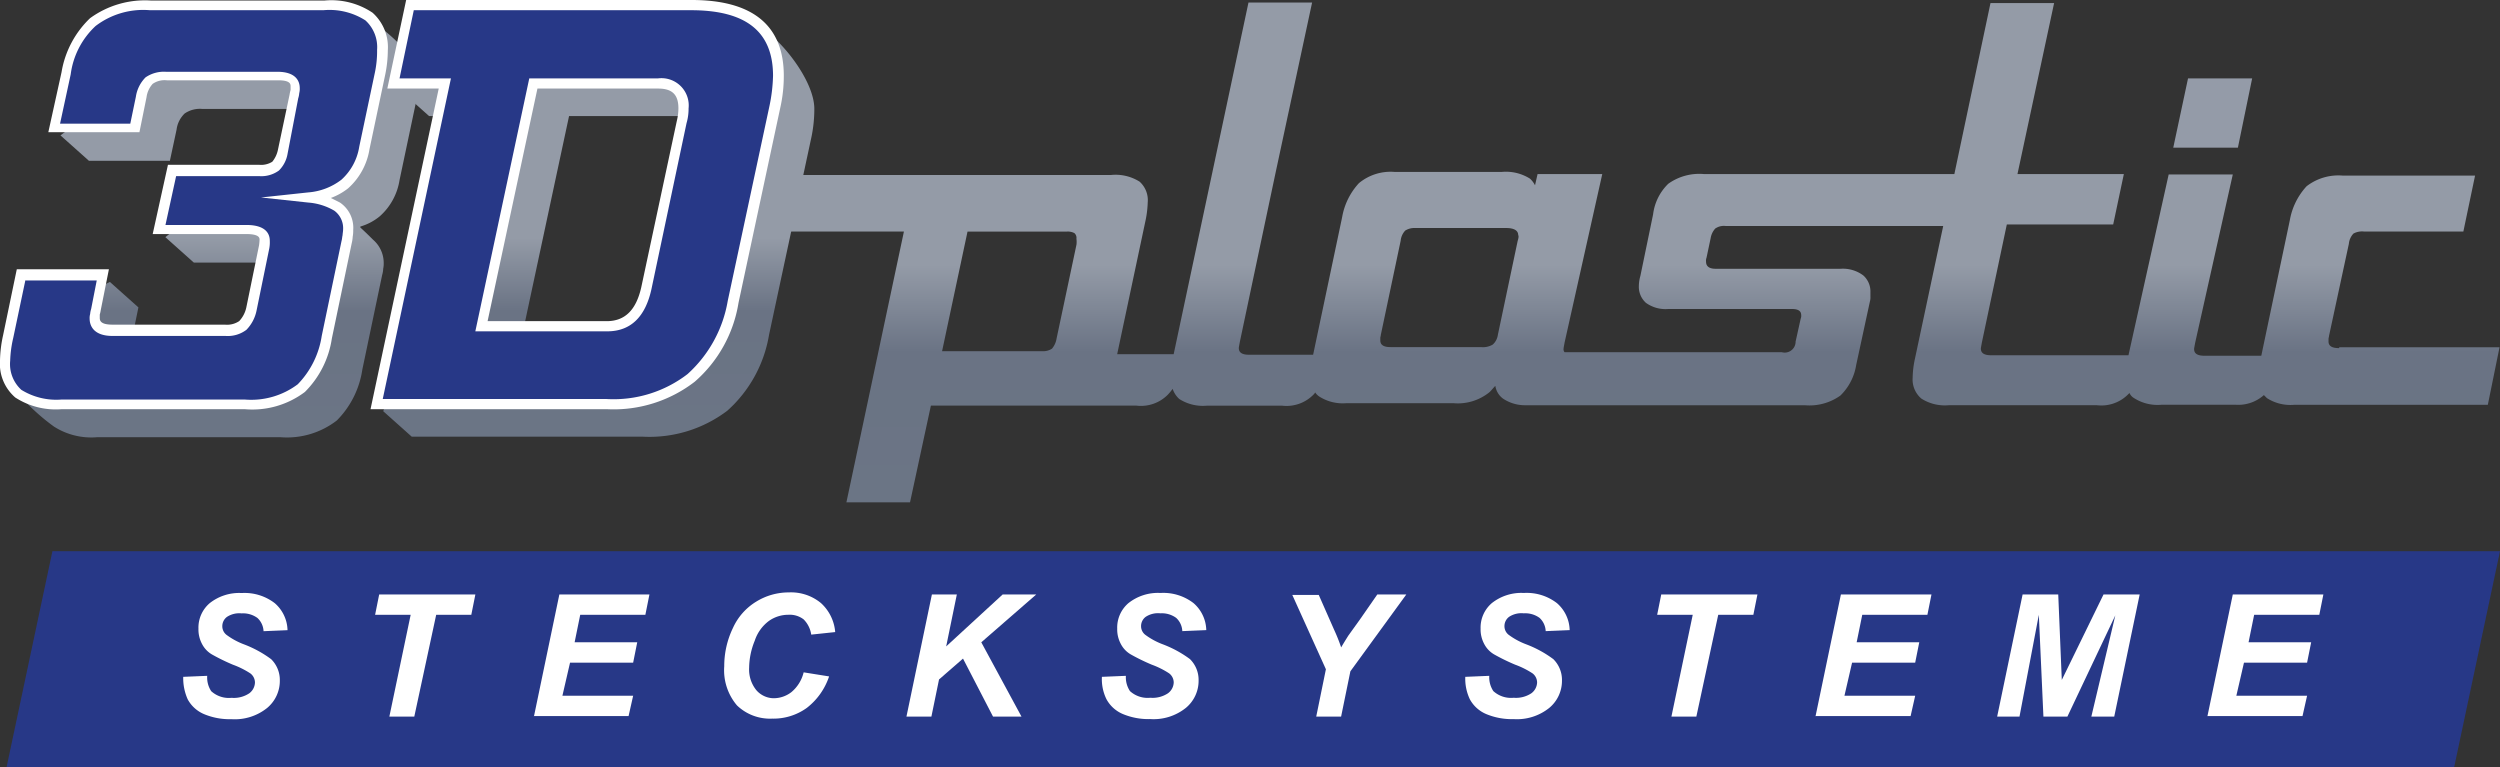 <svg xmlns="http://www.w3.org/2000/svg" xmlns:xlink="http://www.w3.org/1999/xlink" width="187.688" height="57.583" viewBox="0 0 187.688 57.583"><rect x="0" y="0" width="187.688" height="57.583" fill="#333333" stroke="none"/><defs><linearGradient id="a" x1="0.5" y1="0.002" x2="0.5" y2="1" gradientUnits="objectBoundingBox"><stop offset="0.524" stop-color="#949ba7"/><stop offset="0.699" stop-color="#6a7384"/><stop offset="1" stop-color="#6b7585"/></linearGradient><linearGradient id="b" x1="0.502" y1="0" x2="0.502" y2="0.999" xlink:href="#a"/><linearGradient id="c" x1="0.501" y1="-0.001" x2="0.501" y2="1" xlink:href="#a"/></defs><g transform="translate(121.1 -49.8)"><g transform="translate(-120.603 49.991)"><path d="M159.638,94.5h-6.8a1.231,1.231,0,0,0-.764.191,1.293,1.293,0,0,0-.344.764l-1.49,7.069a.485.485,0,0,0-.038.229v.191c0,.306.267.5.764.5h6.8a1.569,1.569,0,0,0,.879-.191,1.2,1.2,0,0,0,.382-.726l1.49-7.069c.038-.229.076-.382.076-.42C160.555,94.691,160.249,94.5,159.638,94.5Z" transform="translate(-47.033 -77.611)" fill="none"/><path d="M73.461,95.3H66.01L64.1,104.279h7.451a1.181,1.181,0,0,0,.726-.191,1.294,1.294,0,0,0,.344-.764l1.49-7.031a1.575,1.575,0,0,0,.038-.459.476.476,0,0,0-.153-.42A.846.846,0,0,0,73.461,95.3Z" transform="translate(6.168 -78.105)" fill="none"/><g transform="translate(57.965 0)"><path d="M311.823,65.2h-4.814L305.9,70.4h4.853Z" transform="translate(-201.204 -59.507)" fill="#949ba8"/><path d="M149.052,76.245c-.535,0-.8-.153-.8-.5v-.191c0-.076.038-.153.038-.229l1.49-6.916a1.294,1.294,0,0,1,.344-.764,1.334,1.334,0,0,1,.8-.153h7.451l.879-4.2h-9.935a3.9,3.9,0,0,0-2.713.8,5.033,5.033,0,0,0-1.261,2.56l-2.14,10.164h-4.28c-.5,0-.764-.153-.764-.5,0-.076.038-.229.076-.459l2.828-12.648h-4.814L133.233,76.78H122.916c-.5,0-.764-.153-.764-.5,0-.076.038-.229.076-.459L124.1,66.96h7.986l.8-3.783H124.9l2.751-12.839h-4.776l-2.713,12.839h-18.8a4,4,0,0,0-2.675.726A3.85,3.85,0,0,0,97.545,66.2l-.955,4.623a2.854,2.854,0,0,0-.115.764,1.614,1.614,0,0,0,.535,1.261,2.526,2.526,0,0,0,1.681.459h9.285q.688,0,.688.459a.567.567,0,0,1-.038.267l-.382,1.719a.819.819,0,0,1-1.032.8H90.9a.322.322,0,0,1-.076-.267c0-.076.038-.229.076-.459l2.828-12.648H88.871l-.191.841a1.714,1.714,0,0,0-.382-.5,3.387,3.387,0,0,0-2.14-.5H78.172a3.726,3.726,0,0,0-2.713.841,5.033,5.033,0,0,0-1.261,2.56L72.021,76.741H67.206c-.5,0-.764-.153-.764-.5,0-.076.038-.229.076-.459l1.872-8.865.8-3.783L71.944,50.3H67.168L61.551,76.7H57.31l2.14-10.087a7.53,7.53,0,0,0,.153-1.3,1.863,1.863,0,0,0-.611-1.567,3.387,3.387,0,0,0-2.14-.5H32.779L31.9,67.494h9.4L36.982,87.822h4.776l1.567-7.26H58.762a2.834,2.834,0,0,0,2.369-.841,4.063,4.063,0,0,0,.344-.42,1.775,1.775,0,0,0,.5.764,3.279,3.279,0,0,0,2.063.5H69.69a2.834,2.834,0,0,0,2.369-.841.527.527,0,0,0,.115-.153,1.163,1.163,0,0,0,.306.306,3.279,3.279,0,0,0,2.063.5h7.986a3.767,3.767,0,0,0,2.751-.841c.153-.153.267-.306.42-.459a1.457,1.457,0,0,0,.573.955,2.967,2.967,0,0,0,1.719.5h20.939a4,4,0,0,0,2.675-.726,4.1,4.1,0,0,0,1.185-2.293l1.032-4.776a1.058,1.058,0,0,0,.038-.344v-.344a1.614,1.614,0,0,0-.535-1.261,2.563,2.563,0,0,0-1.719-.5h-9.361c-.5,0-.726-.191-.726-.535a.657.657,0,0,1,.038-.306l.306-1.452a1.431,1.431,0,0,1,.344-.726,1.131,1.131,0,0,1,.8-.191h16.316l-2.14,10.049a7.073,7.073,0,0,0-.153,1.337,1.882,1.882,0,0,0,.65,1.567,3.279,3.279,0,0,0,2.063.5h11.119a2.834,2.834,0,0,0,2.369-.841l.076-.076a.837.837,0,0,0,.344.382,3.279,3.279,0,0,0,2.063.5H141.3a2.881,2.881,0,0,0,2.1-.726l.229.229a3.279,3.279,0,0,0,2.063.5h14.52l.879-4.318H149.052Zm-94.8-7.757-1.49,7.031a1.581,1.581,0,0,1-.344.764,1.181,1.181,0,0,1-.726.191H44.165l1.91-8.979h7.451a1.074,1.074,0,0,1,.573.115.476.476,0,0,1,.153.42A1.813,1.813,0,0,1,54.253,68.488Zm33.128-.306-1.49,7.069a1.2,1.2,0,0,1-.382.726,1.433,1.433,0,0,1-.879.191h-6.8c-.5,0-.764-.153-.764-.5V75.48c0-.076.038-.153.038-.229l1.49-7.069a1.293,1.293,0,0,1,.344-.764,1.314,1.314,0,0,1,.764-.191h6.8c.611,0,.917.191.917.535C87.457,67.8,87.457,67.953,87.381,68.182Z" transform="translate(-31.9 -50.3)" fill="url(#a)"/></g><g transform="translate(0 41.19)"><path d="M-116.361,158.1l-3.439,16.2H63.952l3.439-16.2Z" transform="translate(119.8 -158.1)" fill="#273887"/><g transform="translate(13.259 3.095)"><path d="M-85.1,172.6l1.8-.076A1.873,1.873,0,0,0-83,173.675a1.966,1.966,0,0,0,1.528.5,2.079,2.079,0,0,0,1.337-.344,1.053,1.053,0,0,0,.42-.8.868.868,0,0,0-.344-.688,6.335,6.335,0,0,0-1.3-.65,15.273,15.273,0,0,1-1.567-.764,1.935,1.935,0,0,1-.764-.8,2.308,2.308,0,0,1-.267-1.146,2.415,2.415,0,0,1,.841-1.911,3.564,3.564,0,0,1,2.407-.764,3.711,3.711,0,0,1,2.484.764,2.767,2.767,0,0,1,.955,2.025l-1.8.076a1.435,1.435,0,0,0-.459-.993,1.823,1.823,0,0,0-1.185-.344,1.687,1.687,0,0,0-1.108.267.868.868,0,0,0-.344.688.816.816,0,0,0,.306.65,5.362,5.362,0,0,0,1.337.726,8.411,8.411,0,0,1,2.025,1.108,2.189,2.189,0,0,1,.65,1.6,2.64,2.64,0,0,1-.955,2.063,3.874,3.874,0,0,1-2.675.841,4.973,4.973,0,0,1-2.063-.382,2.5,2.5,0,0,1-1.223-1.108A3.886,3.886,0,0,1-85.1,172.6Z" transform="translate(85.1 -166.262)" fill="#fff"/><path d="M-44.458,175.77H-46.33l1.6-7.642H-47.4l.306-1.528h7.222l-.306,1.528h-2.636Z" transform="translate(61.805 -166.447)" fill="#fff"/><path d="M-16.2,175.77l1.911-9.17h6.763l-.306,1.528h-4.891l-.42,2.063h4.7l-.306,1.528h-4.738l-.573,2.484h5.311l-.344,1.528H-16.2Z" transform="translate(42.527 -166.447)" fill="#fff"/><path d="M27.161,172.2l1.911.306a4.976,4.976,0,0,1-1.681,2.369,4.285,4.285,0,0,1-2.6.8,3.574,3.574,0,0,1-2.636-.993,4.074,4.074,0,0,1-.955-2.942,6.569,6.569,0,0,1,.65-2.866,4.474,4.474,0,0,1,1.758-1.987,4.642,4.642,0,0,1,2.445-.688,3.523,3.523,0,0,1,2.407.8,3.306,3.306,0,0,1,1.07,2.178l-1.8.191a2.026,2.026,0,0,0-.573-1.146,1.711,1.711,0,0,0-1.146-.344,2.516,2.516,0,0,0-1.452.459,3.02,3.02,0,0,0-1.07,1.49,5.492,5.492,0,0,0-.42,2.025,2.463,2.463,0,0,0,.535,1.681,1.75,1.75,0,0,0,1.3.611,2.181,2.181,0,0,0,1.337-.459A2.774,2.774,0,0,0,27.161,172.2Z" transform="translate(19.417 -166.2)" fill="#fff"/><path d="M57,175.77l1.911-9.17h1.872l-.8,3.9,4.241-3.9h2.522l-4.127,3.592,3.019,5.579H63.5l-2.254-4.356-1.8,1.567-.573,2.789Z" transform="translate(-2.704 -166.447)" fill="#fff"/><path d="M95.391,172.6l1.8-.076a1.873,1.873,0,0,0,.306,1.146,1.966,1.966,0,0,0,1.528.5,2.079,2.079,0,0,0,1.337-.344,1.053,1.053,0,0,0,.42-.8.868.868,0,0,0-.344-.688,6.336,6.336,0,0,0-1.3-.65,15.272,15.272,0,0,1-1.567-.764,1.935,1.935,0,0,1-.764-.8,2.308,2.308,0,0,1-.267-1.146,2.415,2.415,0,0,1,.841-1.911,3.565,3.565,0,0,1,2.407-.764,3.711,3.711,0,0,1,2.484.764,2.767,2.767,0,0,1,.955,2.025l-1.8.076a1.435,1.435,0,0,0-.459-.993,1.823,1.823,0,0,0-1.185-.344,1.687,1.687,0,0,0-1.108.267.868.868,0,0,0-.344.688.816.816,0,0,0,.306.65,5.362,5.362,0,0,0,1.337.726A8.411,8.411,0,0,1,102,171.267a2.189,2.189,0,0,1,.65,1.6,2.64,2.64,0,0,1-.955,2.063,3.874,3.874,0,0,1-2.675.841,4.973,4.973,0,0,1-2.063-.382,2.5,2.5,0,0,1-1.223-1.108A3.4,3.4,0,0,1,95.391,172.6Z" transform="translate(-26.421 -166.262)" fill="#fff"/><path d="M136.468,175.77H134.6l.726-3.554-2.522-5.579h1.987l1.146,2.6a13.356,13.356,0,0,1,.535,1.337c.153-.267.344-.573.535-.879l.879-1.223,1.3-1.872h2.178l-4.2,5.77Z" transform="translate(-49.54 -166.447)" fill="#fff"/><path d="M166.8,172.6l1.8-.076a1.873,1.873,0,0,0,.306,1.146,1.966,1.966,0,0,0,1.528.5,2.079,2.079,0,0,0,1.337-.344,1.053,1.053,0,0,0,.42-.8.868.868,0,0,0-.344-.688,6.336,6.336,0,0,0-1.3-.65,15.266,15.266,0,0,1-1.567-.764,1.935,1.935,0,0,1-.764-.8,2.308,2.308,0,0,1-.267-1.146,2.415,2.415,0,0,1,.841-1.911,3.565,3.565,0,0,1,2.407-.764,3.711,3.711,0,0,1,2.484.764,2.767,2.767,0,0,1,.955,2.025l-1.8.076a1.435,1.435,0,0,0-.459-.993,1.823,1.823,0,0,0-1.185-.344,1.687,1.687,0,0,0-1.108.267.868.868,0,0,0-.344.688.816.816,0,0,0,.306.65,5.362,5.362,0,0,0,1.337.726,8.41,8.41,0,0,1,2.025,1.108,2.189,2.189,0,0,1,.65,1.6,2.64,2.64,0,0,1-.955,2.063,3.874,3.874,0,0,1-2.675.841,4.973,4.973,0,0,1-2.063-.382,2.5,2.5,0,0,1-1.223-1.108A3.591,3.591,0,0,1,166.8,172.6Z" transform="translate(-70.549 -166.262)" fill="#fff"/><path d="M207.442,175.77H205.57l1.6-7.642H204.5l.306-1.528h7.222l-.306,1.528h-2.637Z" transform="translate(-93.844 -166.447)" fill="#fff"/><path d="M235.6,175.77l1.91-9.17h6.8l-.306,1.528h-4.891l-.42,2.063h4.7l-.306,1.528h-4.738l-.573,2.484h5.311l-.344,1.528H235.6Z" transform="translate(-113.06 -166.447)" fill="#fff"/><path d="M276.573,175.77h-1.8l-.344-7.642-1.452,7.642H271.3l1.911-9.17h2.675l.267,6.419,3.133-6.419H282l-1.91,9.17h-1.719l1.8-7.6Z" transform="translate(-135.119 -166.447)" fill="#fff"/><path d="M312.6,175.77l1.911-9.17h6.8l-.306,1.528h-4.891l-.42,2.063h4.7l-.306,1.528h-4.738l-.573,2.484h5.311l-.344,1.528H312.6Z" transform="translate(-160.639 -166.447)" fill="#fff"/></g></g></g><path d="M-91.77,69.385c.382.344.8.764.955.917a2.3,2.3,0,0,1,.8,1.719,1.86,1.86,0,0,1-.038.459,1.919,1.919,0,0,1-.076.459l-1.49,7.107a6.832,6.832,0,0,1-1.91,3.821,6.116,6.116,0,0,1-4.241,1.261h-13.756a5.193,5.193,0,0,1-3.248-.8,15.791,15.791,0,0,1-2.636-2.407c-.115-.382,1.643.42,1.643-.076a9.172,9.172,0,0,1,.229-1.8l.955-4.662,4.012-1.91,2.14,1.91-.535,2.6c-.038.153-.038.267-.076.382,0,.115-.038.191-.038.306,0,.611.459.917,1.337.917H-99.3a2.031,2.031,0,0,0,1.3-.344,2.44,2.44,0,0,0,.65-1.223l.955-4.7a1.724,1.724,0,0,0,.038-.5q0-.8-1.376-.8h-6.534l-2.14-1.91,3.133-2.522h6.534a1.966,1.966,0,0,0,1.223-.306,2,2,0,0,0,.535-1.07l.879-4.165c.038-.153.038-.267.076-.382,0-.115.038-.229.038-.344,0-.573-.42-.841-1.3-.841h-8.368a2.031,2.031,0,0,0-1.3.344,2.04,2.04,0,0,0-.611,1.223l-.5,2.331h-6.075l-2.14-1.911,3.019-2.254a6.47,6.47,0,0,1,2.025-3.821,6.539,6.539,0,0,1,4.318-1.261h13.068c.879,0,.306-1.452.917-1.261a14.7,14.7,0,0,1,2.445,2.1A3.636,3.636,0,0,1-87.452,58.5a8.465,8.465,0,0,1-.191,1.719l-1.185,5.617a4.573,4.573,0,0,1-1.49,2.713,4.076,4.076,0,0,1-1.452.764Z" transform="translate(-2.278 -2.505)" fill="url(#b)"/><path d="M-19.97,55.654H-41.1l-3.4,3.974,2.14,1.911H-38.5L-45.8,83.7l2.14,1.911h17.347a9.677,9.677,0,0,0,6.343-1.949,9.786,9.786,0,0,0,3.133-5.693L-13.7,63.335A10.4,10.4,0,0,0-13.436,61c0-2.14-2.56-5.311-4.127-6.152C-18.633,54.241-18.251,55.654-19.97,55.654ZM-20.7,64.4-23.332,76.9q-.63,2.866-2.98,2.866h-9.438l3.9-18.226h9.361a1.672,1.672,0,0,1,1.911,1.872A4.668,4.668,0,0,1-20.7,64.4Z" transform="translate(-46.528 -3.027)" fill="url(#c)"/><g transform="translate(-121.1 49.838)"><path d="M-115.859,80.695a5.193,5.193,0,0,1-3.248-.8,3.059,3.059,0,0,1-.993-2.484,9.173,9.173,0,0,1,.229-1.8l.955-4.662h6.152l-.535,2.6c-.038.153-.038.267-.076.382,0,.115-.038.191-.038.306,0,.611.459.917,1.337.917h8.444a2.031,2.031,0,0,0,1.3-.344,2.44,2.44,0,0,0,.65-1.223l.955-4.7a1.724,1.724,0,0,0,.038-.5q0-.8-1.376-.8H-108.6l.955-4.432h6.534a1.966,1.966,0,0,0,1.223-.306,2,2,0,0,0,.535-1.07l.879-4.165c.038-.153.038-.267.076-.382,0-.115.038-.229.038-.344,0-.573-.42-.841-1.3-.841h-8.368a2.031,2.031,0,0,0-1.3.344,2.04,2.04,0,0,0-.611,1.223l-.5,2.331h-6.075l.879-4.165a6.47,6.47,0,0,1,2.025-3.821,6.539,6.539,0,0,1,4.318-1.261h13.068a5.233,5.233,0,0,1,3.362.841,3.1,3.1,0,0,1,1.032,2.522,8.464,8.464,0,0,1-.191,1.719L-93.2,61.4a4.573,4.573,0,0,1-1.49,2.713,5.062,5.062,0,0,1-2.675,1.032,4.7,4.7,0,0,1,2.1.65,1.887,1.887,0,0,1,.8,1.719,1.86,1.86,0,0,1-.038.459,1.918,1.918,0,0,1-.076.459l-1.49,7.107a6.832,6.832,0,0,1-1.91,3.821,6.116,6.116,0,0,1-4.241,1.261h-13.641Z" transform="translate(120.482 -50.394)" fill="#273887"/><path d="M-102.721,80.583h-13.756a5.589,5.589,0,0,1-3.477-.879,3.34,3.34,0,0,1-1.146-2.789,9.509,9.509,0,0,1,.229-1.872l1.032-4.967h6.916l-.611,3.057a2.435,2.435,0,0,1-.076.344V73.7c0,.191,0,.535.955.535h8.444a1.635,1.635,0,0,0,1.07-.267,2.149,2.149,0,0,0,.535-1.032l.955-4.662a3.979,3.979,0,0,0,.038-.42c0-.115,0-.42-.993-.42h-7.031l1.146-5.2h6.84a1.583,1.583,0,0,0,.993-.229,2.077,2.077,0,0,0,.42-.879l.879-4.165a2.435,2.435,0,0,1,.076-.344v-.267c0-.153,0-.459-.917-.459h-8.368a1.569,1.569,0,0,0-1.07.267,1.843,1.843,0,0,0-.459.993l-.535,2.636h-6.84l.993-4.509a7.246,7.246,0,0,1,2.14-4.05A7.01,7.01,0,0,1-109.79,49.9h13.068a5.555,5.555,0,0,1,3.592.917,3.47,3.47,0,0,1,1.146,2.828,9.232,9.232,0,0,1-.191,1.8l-1.185,5.617A5,5,0,0,1-94.964,64a4.76,4.76,0,0,1-1.3.726l.688.344a2.284,2.284,0,0,1,.993,2.063,2.35,2.35,0,0,1-.038.5,2.63,2.63,0,0,1-.076.5l-1.49,7.145a7.145,7.145,0,0,1-2.025,4.012A6.553,6.553,0,0,1-102.721,80.583Zm-16.469-9.705-.917,4.356a8.528,8.528,0,0,0-.229,1.719,2.614,2.614,0,0,0,.841,2.178,4.982,4.982,0,0,0,3.019.726h13.756a5.807,5.807,0,0,0,3.974-1.146,6.636,6.636,0,0,0,1.8-3.63l1.49-7.145c.038-.115.038-.267.076-.42,0-.115.038-.267.038-.42A1.628,1.628,0,0,0-96,65.681a4.511,4.511,0,0,0-1.949-.611l-3.554-.382,3.554-.382a4.663,4.663,0,0,0,2.484-.955,4.227,4.227,0,0,0,1.337-2.484l1.185-5.617a7.734,7.734,0,0,0,.153-1.643,2.713,2.713,0,0,0-.879-2.216,5.009,5.009,0,0,0-3.133-.764h-13.068a5.9,5.9,0,0,0-4.05,1.185,6.008,6.008,0,0,0-1.872,3.63l-.8,3.706h5.273l.42-2.025a2.6,2.6,0,0,1,.726-1.452,2.43,2.43,0,0,1,1.528-.42h8.368c1.452,0,1.681.764,1.681,1.223a1.3,1.3,0,0,1-.038.382,1.682,1.682,0,0,1-.076.382l-.8,4.165a2.307,2.307,0,0,1-.65,1.261,2.238,2.238,0,0,1-1.49.42h-6.228l-.8,3.668h6.075c1.528,0,1.758.726,1.758,1.185a2.53,2.53,0,0,1-.038.573l-.955,4.662a2.883,2.883,0,0,1-.764,1.452,2.324,2.324,0,0,1-1.567.459h-8.483c-1.49,0-1.719-.841-1.719-1.3a1.058,1.058,0,0,1,.038-.344,1.682,1.682,0,0,1,.076-.382l.42-2.14h-5.349Z" transform="translate(121.1 -49.9)" fill="#fff"/></g><g transform="translate(-93.283 49.8)"><path d="M-23.486,50.8h-21.13l-1.223,5.884h3.859L-47.1,80.757h17.309a9.677,9.677,0,0,0,6.343-1.949,9.786,9.786,0,0,0,3.133-5.693l3.133-14.634a10.4,10.4,0,0,0,.267-2.331C-16.914,52.558-19.13,50.8-23.486,50.8Zm-.688,8.75L-26.81,72.045q-.63,2.866-2.98,2.866h-9.438l3.9-18.226h9.361a1.672,1.672,0,0,1,1.911,1.872A4.668,4.668,0,0,1-24.174,59.55Z" transform="translate(47.559 -50.418)" fill="#273887"/><path d="M-30.532,80.521H-48.3l5.12-24.072h-3.859l1.414-6.649h21.436c4.585,0,6.916,1.91,6.916,5.693a10.8,10.8,0,0,1-.267,2.407l-3.133,14.634a9.935,9.935,0,0,1-3.286,5.923A9.953,9.953,0,0,1-30.532,80.521Zm-16.851-.764h16.812A9.1,9.1,0,0,0-24.5,77.884a9.551,9.551,0,0,0,3.019-5.5l3.133-14.634a12.427,12.427,0,0,0,.267-2.254c0-3.324-2.025-4.929-6.152-4.929H-45.052l-1.07,5.12h3.859Zm16.851-5.082h-9.9l4.05-18.99h9.667a2.047,2.047,0,0,1,2.293,2.254,3.865,3.865,0,0,1-.153,1.108L-27.208,71.5C-27.667,73.6-28.775,74.675-30.532,74.675Zm-8.979-.764h8.941c1.376,0,2.216-.841,2.6-2.56L-25.3,58.856a4.013,4.013,0,0,0,.115-.917c0-1.032-.459-1.49-1.528-1.49h-9.056Z" transform="translate(48.3 -49.8)" fill="#fff"/></g></g></svg>